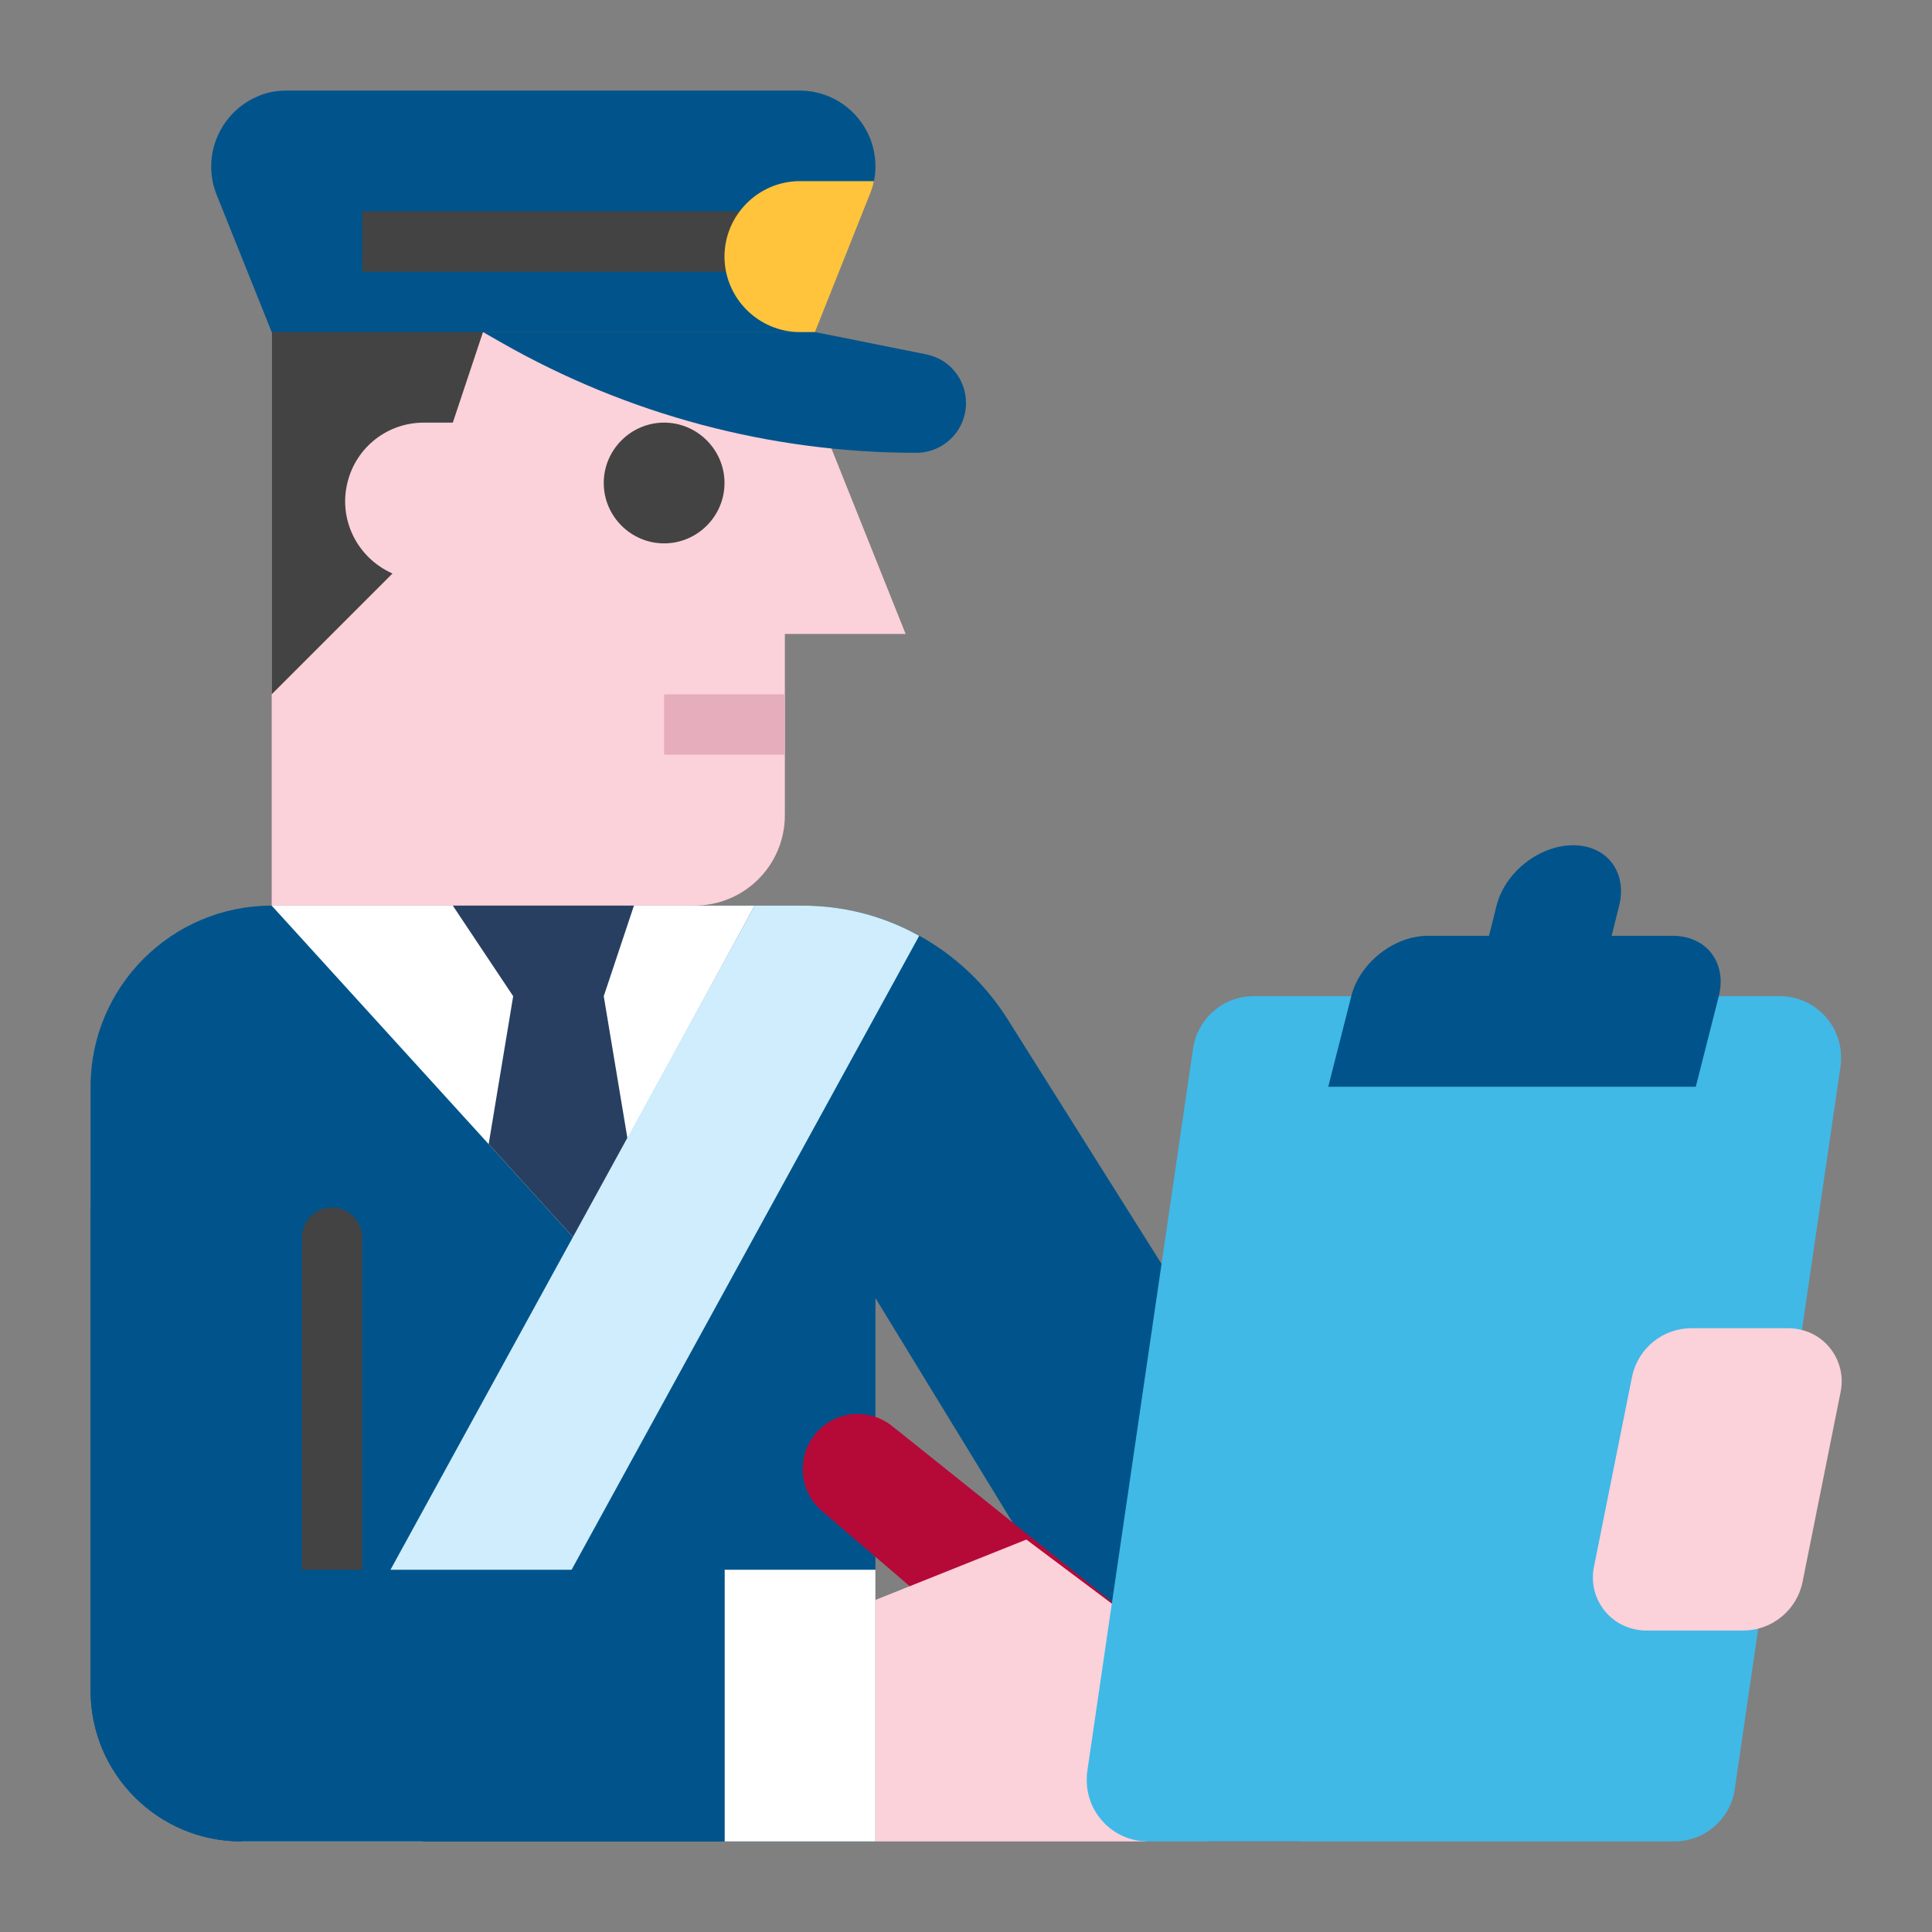 <?xml version="1.0" encoding="utf-8"?>
<!-- Generator: Adobe Illustrator 23.0.1, SVG Export Plug-In . SVG Version: 6.00 Build 0)  -->
<svg version="1.1" id="Layer_1" xmlns="http://www.w3.org/2000/svg" xmlns:xlink="http://www.w3.org/1999/xlink" x="0px" y="0px"
	 viewBox="0 0 512 512" style="enable-background:new 0 0 512 512;" xml:space="preserve">
<rect x="0" y="0" width="512" height="512" fill="#808080" stroke="none"/>
<style type="text/css">
	.st0{fill:#00548B;}
	.st1{fill:#FBD1DA;}
	.st2{fill:#434343;}
	.st3{fill:#E6ADBD;}
	.st4{fill:#FFC33C;}
	.st5{fill:#B50938;}
	.st6{fill:#40B9E7;}
	.st7{fill:#FFFFFF;}
	.st8{fill:#283F61;}
	.st9{fill:#CFEDFC;}
</style>
<g id="Flat">
	<path class="st0" d="M384,456l-64,32l-88-144v144H64c-22.1,0-40-17.9-40-40V288c0-26.5,21.5-48,48-48h140.7
		c22,0,42.4,11.3,54.2,29.9L384,456z"/>
	<path class="st1" d="M72,88v152h112c13.3,0,24-10.7,24-24v-48h32l-32-80H72z"/>
	<path class="st2" d="M176,144c-8.8,0-16-7.2-16-16c0-8.8,7.2-16,16-16s16,7.2,16,16C192,136.8,184.8,144,176,144z"/>
	<path class="st2" d="M208,88h-80l-8,24h-7.7c-9.6,0-17.9,6.5-20.2,15.8c-2.4,9.5,2.2,19.3,10.9,23.7l1,0.5l-32,32V88
		c0-22.1,17.9-40,40-40h56C190.1,48,208,65.9,208,88L208,88z"/>
	<path class="st0" d="M232,44.1c0,1.3-0.1,2.6-0.4,3.9c-0.2,1.2-0.6,2.4-1.1,3.6L216,88H72L57.4,51.6c-4.1-10.3,0.9-22,11.2-26.2
		c2.4-1,4.9-1.4,7.5-1.4h135.8C223,24,232,33,232,44.1L232,44.1z"/>
	<path class="st0" d="M128,88l4.9,2.8c33.5,19.1,71.3,29.2,109.9,29.2c7.3,0,13.2-5.9,13.2-13.2c0-6.3-4.4-11.7-10.6-12.9L216,88
		H128z"/>
	<path class="st3" d="M176,184h32v16h-32V184z"/>
	<path class="st2" d="M96,56h104v16H96V56z"/>
	<path class="st4" d="M231.6,48c-0.2,1.2-0.6,2.4-1.1,3.6L216,88h-4c-11,0-20-9-20-20s9-20,20-20H231.6z"/>
	<path class="st5" d="M215.2,381.2c-4.1,6.1-3,14.4,2.6,19.2L320,488h24v-24l-107.6-86.1c-6.3-5-15.5-4-20.5,2.3
		C215.7,380.5,215.4,380.9,215.2,381.2L215.2,381.2z"/>
	<path class="st1" d="M232,424l40-16l32,24v56h-72V424z"/>
	<path class="st6" d="M443.5,488H304.4c-8.9,0.1-16.2-7-16.4-15.9c0-0.8,0-1.6,0.1-2.4l28.1-192c1.3-8,8.2-13.8,16.2-13.7h139.1
		c8.9-0.1,16.2,7,16.4,15.9c0,0.8,0,1.6-0.1,2.4l-28.1,192C458.5,482.2,451.6,488.1,443.5,488L443.5,488z"/>
	<path class="st1" d="M474,352h-25.8c-7.6,0-14.2,5.4-15.7,12.9l-10.1,50.4c-1.5,7.6,3.4,15,11,16.5c0.9,0.2,1.8,0.3,2.7,0.3H462
		c7.6,0,14.2-5.4,15.7-12.9l10.1-50.4c1.5-7.6-3.4-15-11-16.5C475.8,352.1,474.9,352,474,352z"/>
	<path class="st0" d="M427.1,248l2-8c2.2-8.8-3.2-16-12.2-16s-18.1,7.2-20.3,16l-2,8h-16.2c-9,0-18.1,7.2-20.3,16l-6.1,24h97.4
		l6.1-24c2.2-8.8-3.2-16-12.2-16H427.1z"/>
	<path class="st7" d="M200,240l-33.7,61.8L152,328l-22.5-24.8L72,240H200z"/>
	<path class="st8" d="M160,264l6.3,37.8L152,328l-22.5-24.8L136,264l-16-24h48L160,264z"/>
	<path class="st9" d="M243.6,248L112,488H64l136-248h12.7C223.5,240,234.1,242.7,243.6,248z"/>
	<path class="st7" d="M192,416h40v72h-40V416z"/>
	<path class="st0" d="M88,416v-96H24v128c0,22.1,17.9,40,40,40h128v-72H88z"/>
	<g>
		<path class="st2" d="M96,416H80v-88c0-4.4,3.6-8,8-8s8,3.6,8,8V416z"/>
	</g>
</g>
</svg>
